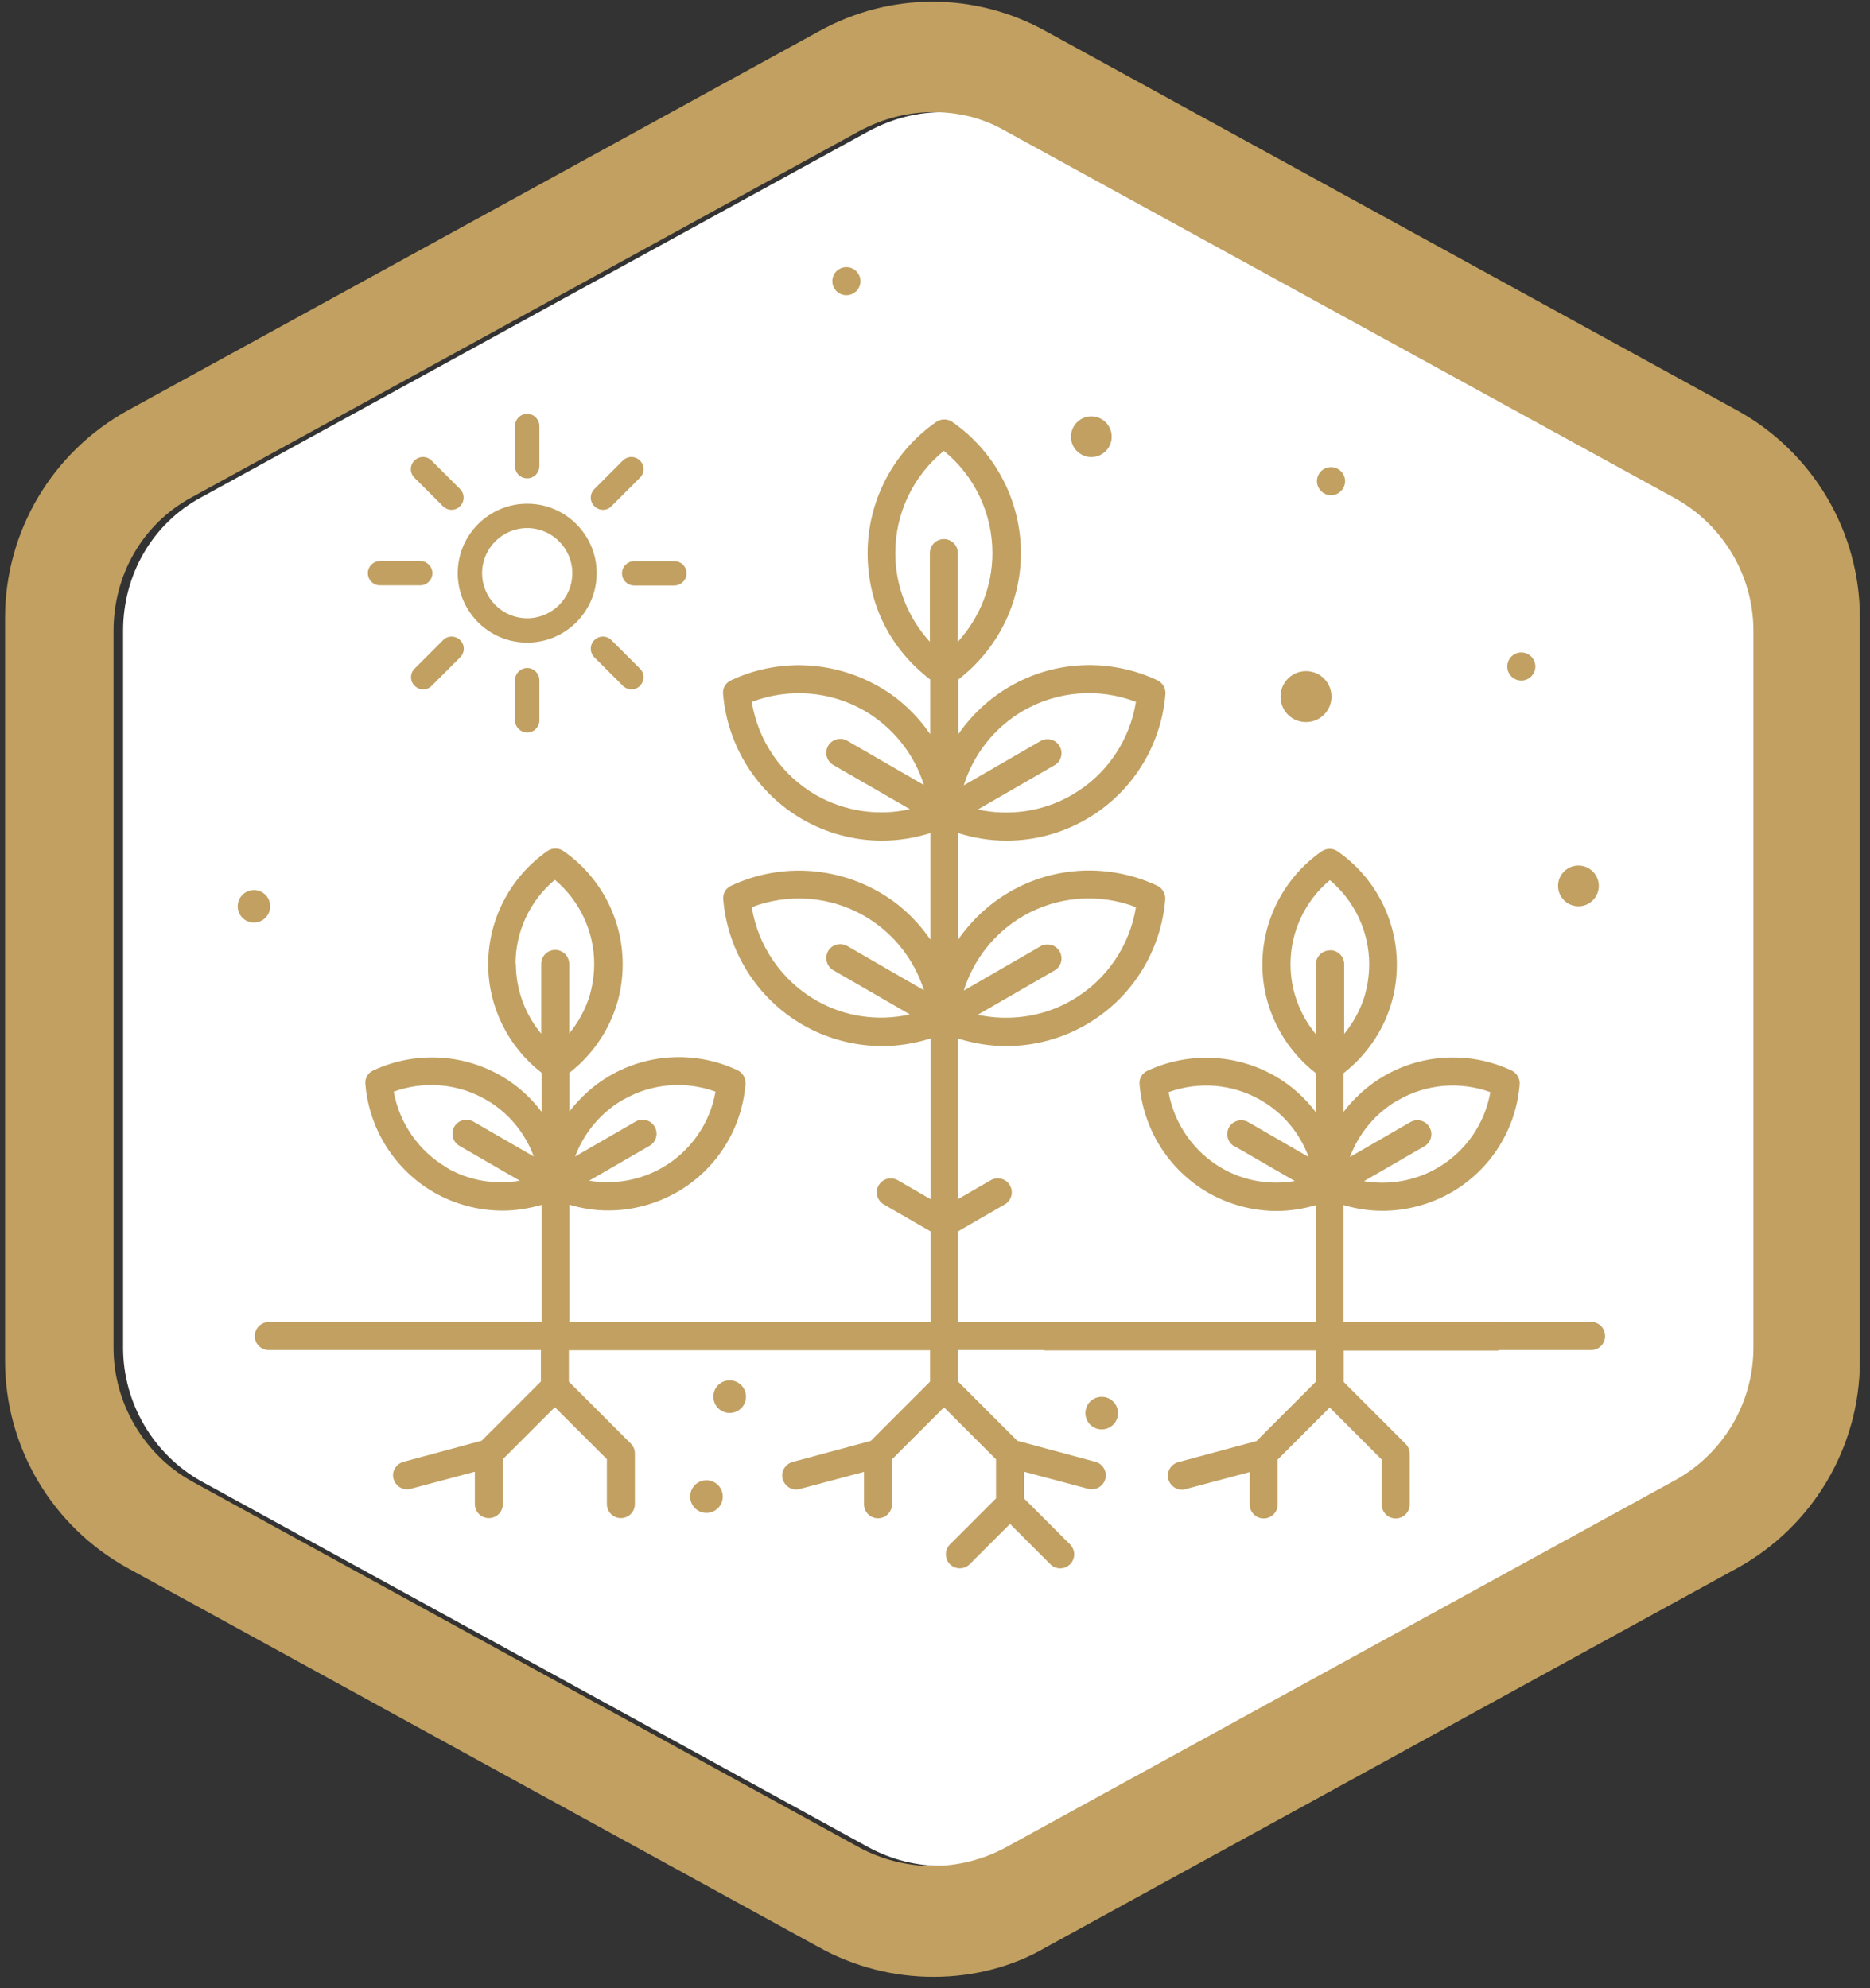 <svg width="142" height="151" viewBox="0 0 142 151" fill="none" xmlns="http://www.w3.org/2000/svg">
<rect x="0" y="0" width="142" height="151" fill="#333333" stroke="none"/>
<g clip-path="url(#clip0_3452_860)">
<path d="M133.872 102.353C133.872 106.553 131.559 110.466 127.784 112.491L77.109 140.291C73.634 142.178 69.434 142.178 65.959 140.291L15.284 112.491C11.659 110.466 9.347 106.553 9.347 102.353V47.903C9.347 43.703 11.522 39.791 15.284 37.766L65.959 9.966C67.847 8.953 69.722 8.516 71.609 8.516C73.497 8.516 75.372 8.953 77.109 9.966L127.784 37.766C131.547 39.791 133.872 43.703 133.872 47.903V102.353Z" fill="white"/>
<path d="M131.934 31.178L79.434 2.378C74.034 -0.622 67.584 -0.622 62.184 2.378L9.684 31.178C3.984 34.328 0.384 40.328 0.384 46.928V103.328C0.384 109.928 3.984 115.928 9.684 119.078L62.184 147.878C64.884 149.378 67.884 150.128 70.884 150.128C73.884 150.128 76.884 149.378 79.434 147.878L131.934 119.078C137.634 115.928 141.234 109.928 141.234 103.328V46.928C141.234 40.328 137.634 34.328 131.934 31.178ZM133.146 102.353C133.146 106.553 130.834 110.466 127.059 112.491L76.384 140.291C72.909 142.178 68.709 142.178 65.234 140.291L14.559 112.491C10.934 110.466 8.621 106.553 8.621 102.353V47.903C8.621 43.703 10.796 39.791 14.559 37.766L65.234 9.966C67.121 8.953 68.996 8.516 70.884 8.516C72.771 8.516 74.646 8.953 76.384 9.966L127.059 37.766C130.821 39.791 133.146 43.703 133.146 47.903V102.353Z" fill="#C1A061"/>
<path d="M97.621 52.903C97.621 52.053 98.309 51.353 99.171 51.353C100.034 51.353 100.721 52.041 100.721 52.903C100.721 53.766 100.034 54.453 99.171 54.453C98.309 54.453 97.621 53.766 97.621 52.903Z" fill="#C1A061" stroke="#C1A061" stroke-width="0.77" stroke-miterlimit="10"/>
<path d="M18.296 68.828C18.296 68.291 18.733 67.841 19.283 67.841C19.833 67.841 20.271 68.278 20.271 68.828C20.271 69.378 19.833 69.816 19.283 69.816C18.733 69.816 18.296 69.378 18.296 68.828Z" fill="#C1A061" stroke="#C1A061" stroke-width="0.49" stroke-miterlimit="10"/>
<path d="M118.696 67.278C118.696 66.641 119.221 66.116 119.859 66.116C120.496 66.116 121.021 66.641 121.021 67.278C121.021 67.916 120.496 68.441 119.859 68.441C119.221 68.441 118.696 67.916 118.696 67.278Z" fill="#C1A061" stroke="#C1A061" stroke-width="0.77" stroke-miterlimit="10"/>
<path d="M81.709 33.166C81.709 32.528 82.234 32.003 82.871 32.003C83.509 32.003 84.034 32.528 84.034 33.166C84.034 33.803 83.509 34.328 82.871 34.328C82.234 34.328 81.709 33.803 81.709 33.166Z" fill="#C1A061" stroke="#C1A061" stroke-width="0.77" stroke-miterlimit="10"/>
<path d="M100.271 36.541C100.271 36.091 100.634 35.741 101.071 35.741C101.509 35.741 101.871 36.103 101.871 36.541C101.871 36.978 101.509 37.341 101.071 37.341C100.634 37.341 100.271 36.978 100.271 36.541Z" fill="#C1A061" stroke="#C1A061" stroke-width="0.54" stroke-miterlimit="10"/>
<path d="M63.472 21.353C63.472 20.903 63.834 20.553 64.272 20.553C64.709 20.553 65.072 20.916 65.072 21.353C65.072 21.791 64.709 22.153 64.272 22.153C63.834 22.153 63.472 21.791 63.472 21.353Z" fill="#C1A061" stroke="#C1A061" stroke-width="0.54" stroke-miterlimit="10"/>
<path d="M114.722 50.616C114.722 50.166 115.084 49.816 115.522 49.816C115.959 49.816 116.322 50.178 116.322 50.616C116.322 51.053 115.959 51.416 115.522 51.416C115.084 51.416 114.722 51.053 114.722 50.616Z" fill="#C1A061" stroke="#C1A061" stroke-width="0.54" stroke-miterlimit="10"/>
<path d="M29.622 100.403H20.409C19.822 100.403 19.347 100.878 19.347 101.466C19.347 102.053 19.822 102.528 20.409 102.528H31.734H41.072V104.916L36.572 109.416L30.634 111.016C30.072 111.178 29.722 111.753 29.884 112.316C30.047 112.878 30.622 113.228 31.184 113.066L36.059 111.766V114.228C36.059 114.816 36.534 115.291 37.122 115.291C37.709 115.291 38.184 114.816 38.184 114.228V110.816L42.134 106.866L46.084 110.816V114.228C46.084 114.816 46.559 115.291 47.147 115.291C47.734 115.291 48.209 114.816 48.209 114.228V110.378C48.209 110.091 48.097 109.828 47.897 109.628L43.197 104.928V102.541H70.622V104.928L66.122 109.428L60.184 111.028C59.622 111.191 59.272 111.766 59.434 112.328C59.597 112.891 60.172 113.241 60.734 113.078L65.609 111.778V114.241C65.609 114.828 66.084 115.303 66.672 115.303C67.259 115.303 67.734 114.828 67.734 114.241V110.828L71.684 106.878L75.634 110.828V113.791L72.134 117.291C71.722 117.703 71.722 118.378 72.134 118.791C72.547 119.203 73.222 119.203 73.634 118.791L76.697 115.728L79.759 118.791C79.972 119.003 80.234 119.103 80.509 119.103C80.784 119.103 81.047 119.003 81.259 118.791C81.672 118.378 81.672 117.703 81.259 117.291L77.759 113.791V111.766L82.634 113.066C83.197 113.216 83.784 112.878 83.934 112.316C84.084 111.753 83.747 111.166 83.184 111.016L77.247 109.416L72.747 104.916V102.528H120.822C121.409 102.528 121.884 102.053 121.884 101.466C121.884 100.866 121.409 100.391 120.822 100.391H72.747V93.516L76.297 91.466C76.809 91.178 76.984 90.516 76.684 90.016C76.397 89.503 75.734 89.341 75.234 89.628L72.747 91.066V78.866C73.934 79.241 75.172 79.441 76.409 79.441C78.509 79.441 80.597 78.903 82.472 77.816C85.909 75.841 88.159 72.278 88.484 68.316C88.522 67.878 88.272 67.453 87.884 67.266C84.284 65.578 80.084 65.741 76.659 67.741C75.084 68.653 73.772 69.903 72.759 71.353V63.266C73.947 63.641 75.184 63.841 76.422 63.841C78.522 63.841 80.609 63.303 82.484 62.216C85.922 60.241 88.172 56.678 88.497 52.716C88.534 52.278 88.284 51.853 87.897 51.666C84.297 49.978 80.097 50.141 76.672 52.141C75.097 53.053 73.784 54.303 72.772 55.753V51.603C75.759 49.303 77.522 45.778 77.522 42.003C77.522 38.028 75.572 34.303 72.309 32.041C71.947 31.791 71.459 31.791 71.097 32.041C67.834 34.303 65.884 38.041 65.884 42.003C65.884 45.966 67.659 49.316 70.634 51.603V55.753C69.622 54.291 68.322 53.041 66.734 52.141C63.297 50.166 59.097 49.978 55.509 51.666C55.097 51.853 54.859 52.266 54.909 52.716C55.247 56.678 57.497 60.228 60.922 62.216C62.784 63.291 64.884 63.841 66.984 63.841C68.209 63.841 69.447 63.641 70.647 63.266V71.353C69.634 69.891 68.334 68.641 66.747 67.741C63.309 65.766 59.109 65.578 55.522 67.266C55.109 67.453 54.872 67.866 54.922 68.316C55.259 72.278 57.509 75.828 60.934 77.816C62.797 78.891 64.897 79.441 66.997 79.441C68.222 79.441 69.459 79.241 70.659 78.866V91.066L68.172 89.628C67.659 89.341 67.009 89.516 66.722 90.016C66.434 90.528 66.609 91.178 67.109 91.466L70.659 93.516V100.391H43.234V91.491C44.209 91.778 45.197 91.928 46.184 91.928C47.997 91.928 49.797 91.453 51.422 90.528C54.397 88.816 56.334 85.753 56.609 82.328C56.647 81.891 56.397 81.466 56.009 81.278C52.897 79.816 49.284 79.966 46.309 81.691C45.097 82.391 44.072 83.328 43.234 84.416V81.478C44.934 80.153 46.209 78.328 46.834 76.278C47.134 75.303 47.284 74.266 47.284 73.228C47.284 69.803 45.609 66.591 42.784 64.628C42.422 64.378 41.934 64.378 41.572 64.628C38.759 66.591 37.072 69.803 37.072 73.228C37.072 76.466 38.584 79.491 41.122 81.466V84.428C40.297 83.341 39.272 82.403 38.047 81.703C35.072 79.991 31.459 79.841 28.347 81.291C27.934 81.478 27.697 81.891 27.747 82.341C28.034 85.766 29.984 88.828 32.934 90.541C34.547 91.466 36.359 91.941 38.172 91.941C39.159 91.941 40.147 91.778 41.122 91.503V100.403H29.684H29.622ZM77.697 69.566C80.309 68.053 83.459 67.816 86.259 68.891C85.784 71.853 84.009 74.453 81.384 75.966C79.209 77.228 76.647 77.578 74.247 77.066L80.072 73.703C80.584 73.416 80.759 72.753 80.459 72.253C80.172 71.741 79.509 71.578 79.009 71.866L73.184 75.228C73.922 72.866 75.522 70.828 77.697 69.566ZM77.697 53.978C80.309 52.466 83.459 52.228 86.259 53.303C85.784 56.266 84.009 58.866 81.384 60.378C79.209 61.641 76.647 61.991 74.247 61.478L80.072 58.116C80.584 57.828 80.759 57.166 80.459 56.666C80.172 56.153 79.509 55.991 79.009 56.278L73.184 59.641C73.922 57.278 75.522 55.241 77.697 53.978ZM67.984 42.003C67.984 38.978 69.347 36.128 71.672 34.241C73.997 36.128 75.359 38.978 75.359 42.003C75.359 44.528 74.397 46.916 72.734 48.741V42.003C72.734 41.416 72.259 40.941 71.672 40.941C71.084 40.941 70.609 41.416 70.609 42.003V48.741C68.947 46.916 67.984 44.516 67.984 42.003ZM61.959 60.378C59.347 58.866 57.559 56.253 57.084 53.303C59.884 52.241 63.034 52.466 65.647 53.978C67.822 55.241 69.422 57.266 70.159 59.616L64.334 56.253C63.822 55.966 63.172 56.141 62.884 56.641C62.597 57.153 62.772 57.803 63.272 58.091L69.097 61.453C66.684 61.991 64.147 61.628 61.959 60.378ZM61.959 75.966C59.347 74.453 57.559 71.841 57.084 68.891C59.884 67.828 63.034 68.053 65.647 69.566C67.822 70.828 69.422 72.853 70.159 75.203L64.334 71.841C63.822 71.553 63.172 71.728 62.884 72.228C62.597 72.741 62.772 73.391 63.272 73.678L69.097 77.041C66.684 77.578 64.147 77.228 61.959 75.966ZM47.322 83.516C49.459 82.278 52.034 82.066 54.334 82.903C53.909 85.328 52.434 87.441 50.284 88.678C48.584 89.653 46.622 89.978 44.734 89.666L49.322 87.016C49.834 86.728 50.009 86.066 49.709 85.566C49.422 85.053 48.759 84.891 48.259 85.178L43.672 87.828C44.347 86.028 45.622 84.491 47.309 83.516H47.322ZM39.147 73.203C39.147 70.728 40.247 68.391 42.134 66.816C44.009 68.391 45.122 70.728 45.122 73.203C45.122 74.028 44.997 74.853 44.772 75.628C44.447 76.678 43.909 77.653 43.222 78.491V73.203C43.222 72.616 42.747 72.141 42.159 72.141C41.572 72.141 41.097 72.616 41.097 73.203V78.503C39.872 77.028 39.172 75.153 39.172 73.191L39.147 73.203ZM33.947 88.678C31.809 87.441 30.334 85.316 29.897 82.903C32.197 82.066 34.772 82.278 36.909 83.516C38.609 84.491 39.872 86.028 40.534 87.828L35.947 85.178C35.434 84.891 34.784 85.066 34.497 85.566C34.209 86.078 34.384 86.728 34.884 87.016L39.472 89.666C37.597 89.991 35.622 89.666 33.934 88.691L33.947 88.678ZM56.647 106.066C56.647 106.753 56.097 107.303 55.409 107.303C54.722 107.303 54.172 106.753 54.172 106.066C54.172 105.378 54.722 104.828 55.409 104.828C56.084 104.828 56.647 105.378 56.647 106.066ZM84.897 107.316C84.897 108.003 84.347 108.553 83.659 108.553C82.972 108.553 82.422 108.003 82.422 107.316C82.422 106.628 82.972 106.078 83.659 106.078C84.347 106.078 84.897 106.641 84.897 107.316ZM54.884 113.653C54.884 114.341 54.334 114.891 53.647 114.891C52.959 114.891 52.409 114.341 52.409 113.653C52.409 112.966 52.959 112.416 53.647 112.416C54.334 112.416 54.884 112.978 54.884 113.653Z" fill="#C1A061"/>
<path d="M113.796 102.566V100.416H102.021V91.516C102.996 91.803 103.984 91.953 104.971 91.953C106.784 91.953 108.584 91.478 110.209 90.553C113.184 88.841 115.121 85.778 115.396 82.353C115.434 81.916 115.184 81.491 114.796 81.303C111.684 79.841 108.071 79.991 105.096 81.716C103.884 82.416 102.859 83.353 102.021 84.441V81.503C103.721 80.178 104.996 78.353 105.621 76.303C105.921 75.328 106.071 74.291 106.071 73.253C106.071 69.828 104.396 66.616 101.571 64.653C101.209 64.403 100.721 64.403 100.359 64.653C97.546 66.616 95.859 69.828 95.859 73.253C95.859 76.491 97.371 79.516 99.909 81.491V84.453C99.084 83.366 98.059 82.428 96.834 81.728C93.859 80.016 90.246 79.866 87.134 81.316C86.721 81.503 86.484 81.916 86.534 82.366C86.821 85.791 88.771 88.853 91.721 90.566C93.334 91.491 95.146 91.966 96.959 91.966C97.946 91.966 98.946 91.803 99.909 91.528V100.428H79.246V102.553H99.909V104.941L95.409 109.441L89.471 111.041C88.909 111.203 88.559 111.778 88.721 112.341C88.884 112.903 89.459 113.253 90.021 113.091L94.896 111.791V114.253C94.896 114.841 95.371 115.316 95.959 115.316C96.546 115.316 97.021 114.841 97.021 114.253V110.841L100.971 106.891L104.921 110.841V114.253C104.921 114.841 105.396 115.316 105.984 115.316C106.571 115.316 107.046 114.841 107.046 114.253V110.403C107.046 110.116 106.934 109.853 106.734 109.653L102.034 104.953V102.566H113.809H113.796ZM106.159 83.553C108.296 82.316 110.871 82.103 113.171 82.941C112.746 85.366 111.271 87.478 109.121 88.716C107.421 89.691 105.459 90.016 103.571 89.703L108.159 87.053C108.671 86.766 108.846 86.103 108.546 85.603C108.259 85.091 107.596 84.928 107.096 85.216L102.509 87.866C103.184 86.066 104.459 84.528 106.146 83.553H106.159ZM93.734 87.041L98.321 89.691C96.446 90.016 94.471 89.691 92.784 88.716C90.646 87.478 89.171 85.353 88.734 82.941C91.034 82.103 93.609 82.316 95.746 83.553C97.446 84.528 98.709 86.066 99.371 87.866L94.784 85.216C94.271 84.928 93.621 85.103 93.334 85.603C93.046 86.116 93.221 86.766 93.721 87.053L93.734 87.041ZM100.984 72.178C100.396 72.178 99.921 72.653 99.921 73.241V78.541C98.696 77.066 97.996 75.191 97.996 73.228C97.996 70.753 99.096 68.416 100.984 66.841C102.859 68.416 103.971 70.753 103.971 73.228C103.971 74.053 103.846 74.878 103.621 75.653C103.296 76.703 102.759 77.678 102.071 78.516V73.228C102.071 72.641 101.596 72.166 101.009 72.166L100.984 72.178Z" fill="#C1A061"/>
<path d="M45.783 38.716C46.021 38.716 46.258 38.628 46.433 38.441L48.596 36.278C48.958 35.916 48.958 35.341 48.596 34.978C48.233 34.616 47.658 34.616 47.296 34.978L45.133 37.141C44.771 37.503 44.771 38.078 45.133 38.441C45.308 38.616 45.546 38.716 45.783 38.716Z" fill="#C1A061"/>
<path d="M51.208 42.616H48.158C47.658 42.616 47.233 43.028 47.233 43.541C47.233 44.053 47.646 44.466 48.158 44.466H51.208C51.708 44.466 52.133 44.053 52.133 43.541C52.133 43.028 51.721 42.616 51.208 42.616Z" fill="#C1A061"/>
<path d="M40.033 50.728C39.533 50.728 39.108 51.141 39.108 51.653V54.703C39.108 55.203 39.521 55.628 40.033 55.628C40.546 55.628 40.958 55.216 40.958 54.703V51.653C40.958 51.153 40.546 50.728 40.033 50.728Z" fill="#C1A061"/>
<path d="M46.433 48.616C46.071 48.253 45.496 48.253 45.133 48.616C44.771 48.978 44.771 49.553 45.133 49.916L47.296 52.078C47.471 52.253 47.708 52.353 47.946 52.353C48.183 52.353 48.421 52.266 48.596 52.078C48.958 51.716 48.958 51.141 48.596 50.778L46.433 48.616Z" fill="#C1A061"/>
<path d="M33.634 38.441C33.809 38.616 34.046 38.716 34.284 38.716C34.521 38.716 34.759 38.628 34.934 38.441C35.296 38.078 35.296 37.503 34.934 37.141L32.771 34.978C32.409 34.616 31.834 34.616 31.471 34.978C31.109 35.341 31.109 35.916 31.471 36.278L33.634 38.441Z" fill="#C1A061"/>
<path d="M33.646 48.616L31.484 50.778C31.121 51.141 31.121 51.716 31.484 52.078C31.659 52.253 31.896 52.353 32.134 52.353C32.371 52.353 32.609 52.266 32.784 52.078L34.946 49.916C35.309 49.553 35.309 48.978 34.946 48.616C34.584 48.253 33.996 48.253 33.646 48.616Z" fill="#C1A061"/>
<path d="M32.834 43.528C32.834 43.028 32.421 42.603 31.909 42.603H28.859C28.359 42.603 27.934 43.016 27.934 43.528C27.934 44.041 28.346 44.453 28.859 44.453H31.909C32.409 44.453 32.834 44.041 32.834 43.528Z" fill="#C1A061"/>
<path d="M40.033 36.328C40.533 36.328 40.958 35.916 40.958 35.403V32.353C40.958 31.853 40.546 31.428 40.033 31.428C39.521 31.428 39.108 31.841 39.108 32.353V35.403C39.108 35.916 39.521 36.328 40.033 36.328Z" fill="#C1A061"/>
<path d="M40.034 38.253C37.134 38.253 34.759 40.616 34.759 43.528C34.759 46.441 37.121 48.803 40.034 48.803C42.946 48.803 45.309 46.441 45.309 43.528C45.309 40.616 42.946 38.253 40.034 38.253ZM40.034 46.953C38.146 46.953 36.609 45.416 36.609 43.528C36.609 41.641 38.146 40.103 40.034 40.103C41.921 40.103 43.459 41.641 43.459 43.528C43.459 45.416 41.921 46.953 40.034 46.953Z" fill="#C1A061"/>
</g>
<defs>
<clipPath id="clip0_3452_860">
<rect width="140.85" height="150" fill="white" transform="translate(0.384 0.128)"/>
</clipPath>
</defs>
</svg>
